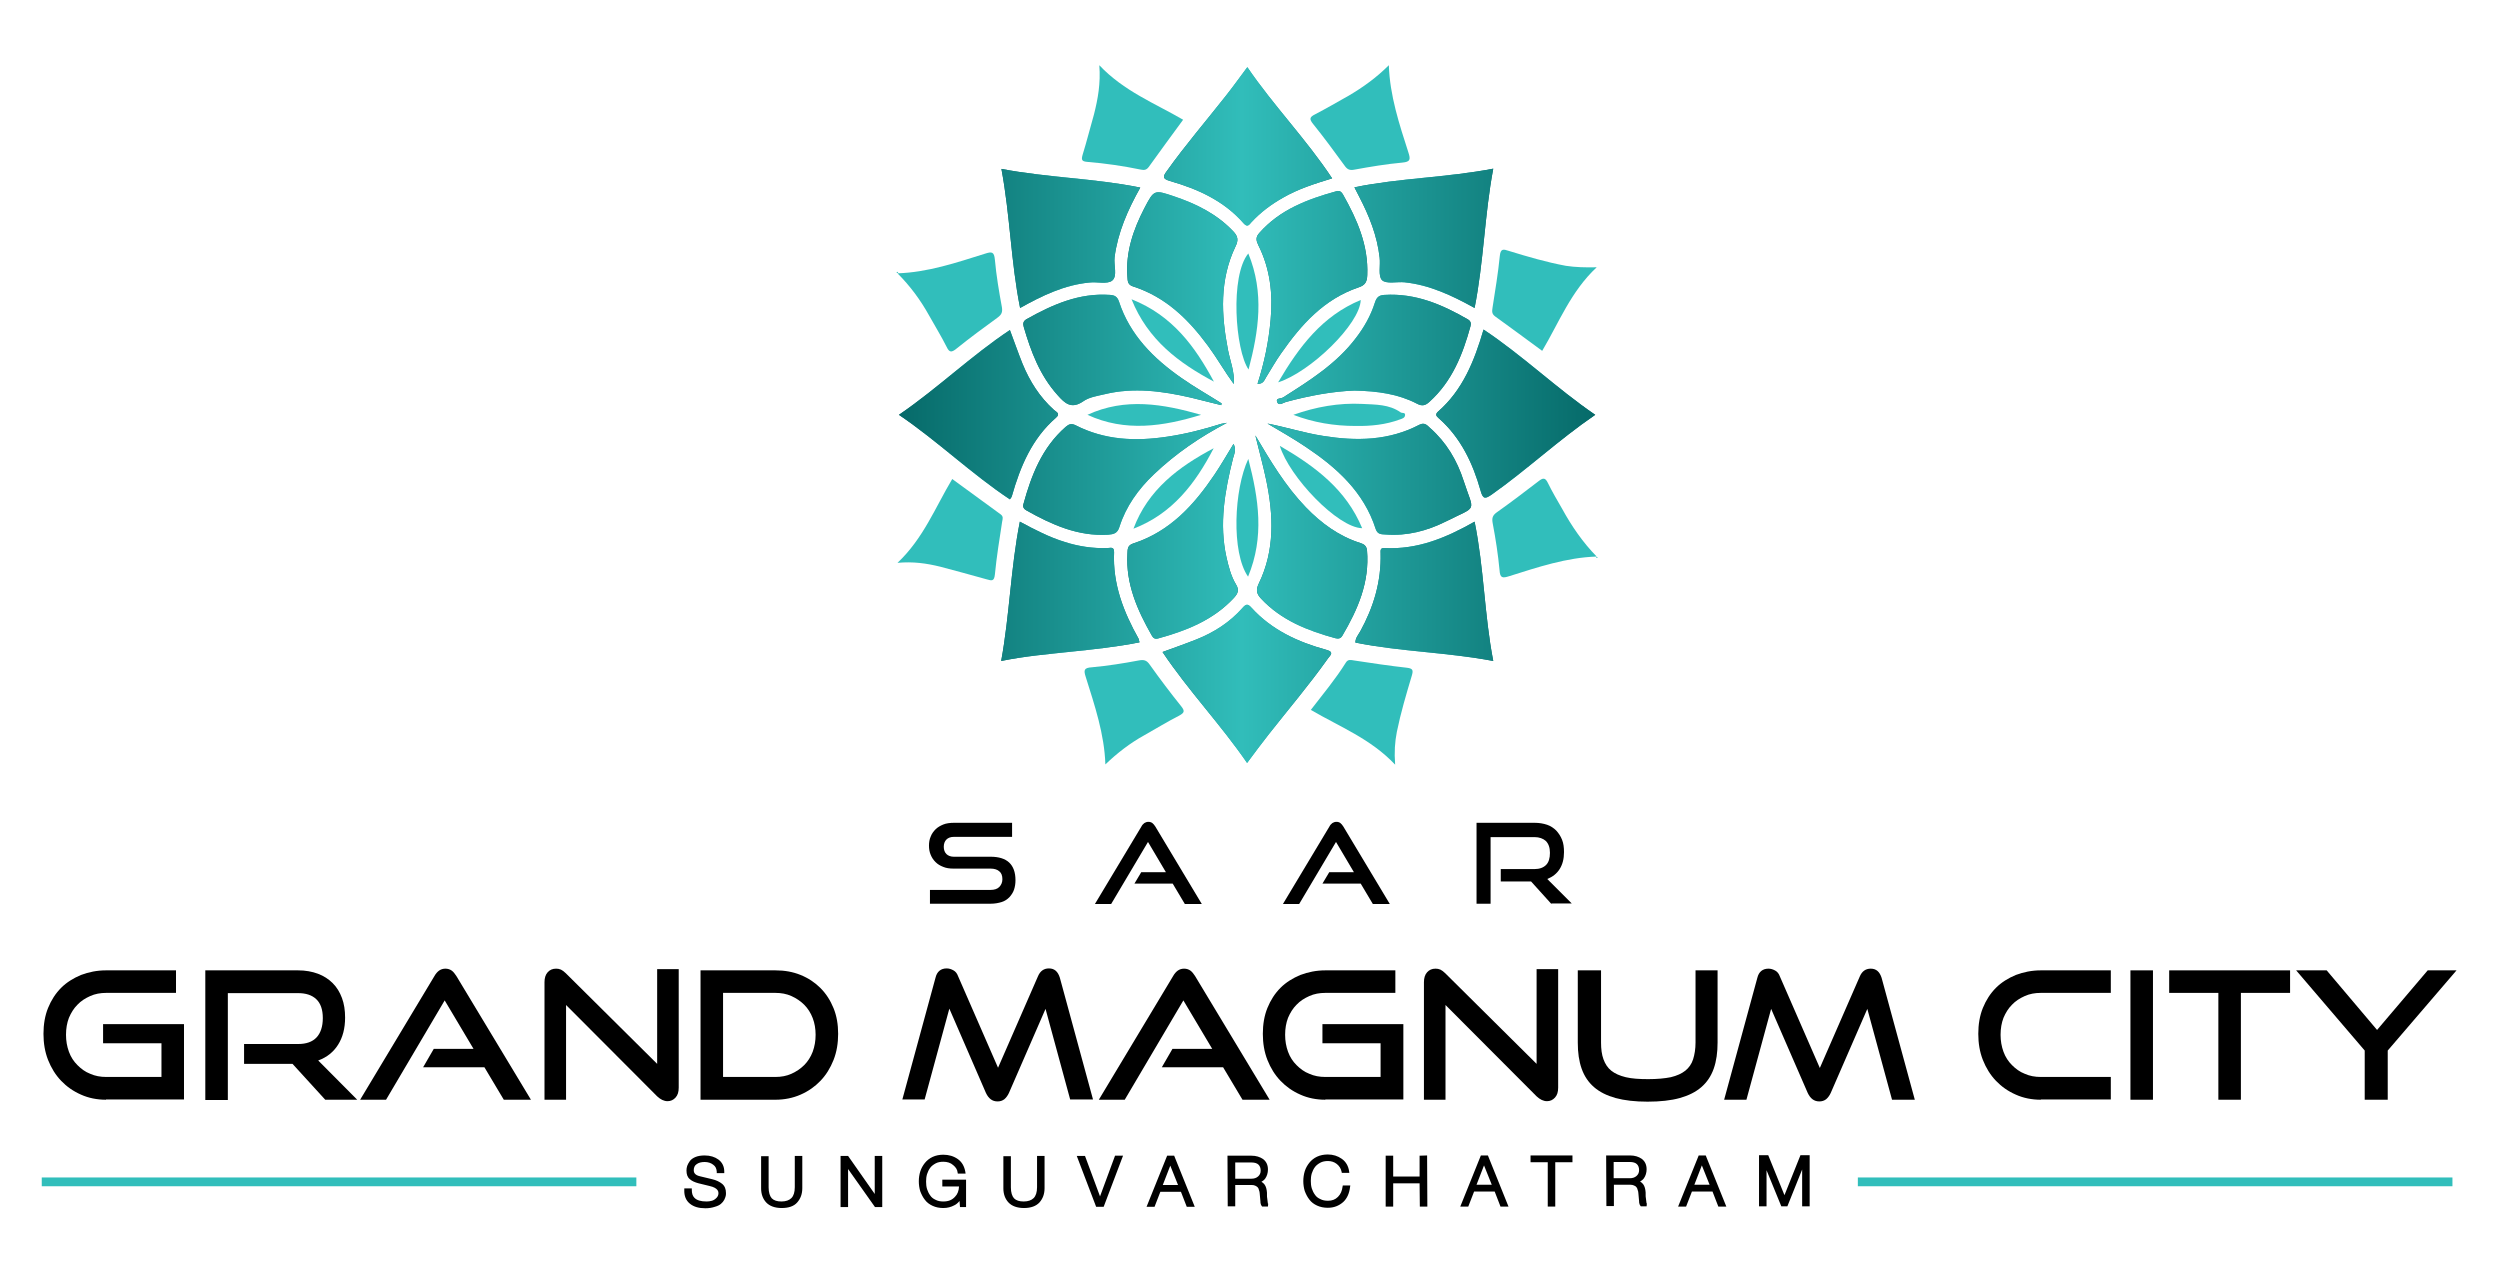 <svg width="805" height="410" viewBox="0 0 805 410" fill="none" xmlns="http://www.w3.org/2000/svg">
<path d="M299.445 291.078V286.554H318.948C320.196 286.554 321.132 286.242 321.756 285.618C322.38 284.993 322.771 284.135 322.771 283.121C322.771 281.951 322.458 281.093 321.756 280.547C321.132 280.001 320.196 279.689 318.948 279.689H307.012C305.764 279.689 304.672 279.533 303.736 279.143C302.721 278.753 301.941 278.284 301.239 277.582C300.537 276.88 300.069 276.178 299.679 275.242C299.289 274.306 299.133 273.37 299.133 272.278C299.133 271.263 299.289 270.249 299.679 269.391C299.991 268.533 300.537 267.753 301.239 267.051C301.941 266.349 302.799 265.88 303.736 265.49C304.672 265.1 305.92 264.944 307.168 264.944H325.891V269.469H307.168C306.076 269.469 305.296 269.781 304.75 270.327C304.204 270.873 303.892 271.653 303.892 272.668C303.892 273.682 304.204 274.462 304.75 275.008C305.296 275.554 306.154 275.866 307.09 275.866H318.948C321.6 275.866 323.629 276.49 324.955 277.738C326.281 278.987 326.983 280.859 326.983 283.433C326.983 284.525 326.827 285.54 326.515 286.476C326.203 287.412 325.657 288.192 325.033 288.894C324.331 289.596 323.551 290.142 322.537 290.454C321.522 290.766 320.352 291 318.948 291H299.445V291.078Z" fill="black"/>
<path d="M381.513 291.078L377.612 284.525H365.286L367.471 280.858H375.428L369.655 271.107L357.797 291.078H352.57L367.549 266.114C367.783 265.646 368.095 265.334 368.485 265.022C368.875 264.788 369.265 264.632 369.811 264.632C370.279 264.632 370.747 264.788 371.059 265.022C371.371 265.256 371.683 265.646 371.995 266.114L386.974 291.078H381.513Z" fill="black"/>
<path d="M442.052 291.078L438.151 284.525H425.825L428.01 280.858H435.967L430.194 271.107L418.336 291.078H413.109L428.088 266.114C428.322 265.646 428.634 265.334 429.024 265.022C429.414 264.788 429.804 264.632 430.35 264.632C430.896 264.632 431.286 264.788 431.598 265.022C431.91 265.256 432.222 265.646 432.534 266.114L447.513 291.078H442.052Z" fill="black"/>
<path d="M499.551 291.078L492.998 283.823H483.247V279.845H494.09C495.729 279.845 496.977 279.377 497.835 278.518C498.693 277.66 499.083 276.334 499.083 274.618C499.083 272.902 498.615 271.653 497.757 270.795C496.899 270.015 495.651 269.547 494.09 269.547H479.97V291H475.445V264.944H494.168C495.65 264.944 496.977 265.178 498.147 265.568C499.317 265.959 500.331 266.661 501.111 267.441C501.892 268.299 502.516 269.235 502.984 270.405C503.452 271.575 503.608 272.902 503.608 274.384C503.608 276.568 503.14 278.362 502.204 279.845C501.267 281.327 499.941 282.341 498.225 283.043L506.104 290.922H499.551V291.078Z" fill="black"/>
<path d="M34.127 354.113C31.241 354.113 28.51 353.567 26.092 352.474C23.596 351.382 21.489 349.9 19.695 348.028C17.901 346.155 16.496 343.893 15.482 341.319C14.468 338.744 14 335.936 14 332.893C14 329.851 14.468 327.042 15.482 324.546C16.496 322.05 17.901 319.865 19.695 318.071C21.489 316.277 23.674 314.951 26.092 313.936C28.588 313 31.241 312.454 34.127 312.454H56.673V319.709H34.205C32.333 319.709 30.617 320.021 29.056 320.723C27.496 321.425 26.092 322.284 24.922 323.532C23.752 324.702 22.893 326.106 22.191 327.744C21.567 329.383 21.255 331.177 21.255 333.205C21.255 335.156 21.567 336.95 22.191 338.666C22.815 340.382 23.752 341.787 24.922 342.957C26.092 344.127 27.418 345.141 29.056 345.765C30.617 346.467 32.333 346.78 34.205 346.78H51.992V335.936H33.191V329.773H59.247V354.035H34.127V354.113Z" fill="black"/>
<path d="M104.725 354.113L94.194 342.567H78.591V336.17H95.988C98.641 336.17 100.591 335.468 101.917 334.064C103.243 332.659 103.945 330.553 103.945 327.823C103.945 325.092 103.243 323.064 101.839 321.738C100.435 320.411 98.484 319.787 95.988 319.787H73.365V354.191H66.109V312.454H95.988C98.329 312.454 100.513 312.844 102.385 313.546C104.257 314.248 105.818 315.263 107.144 316.589C108.47 317.915 109.406 319.475 110.108 321.348C110.81 323.22 111.122 325.326 111.122 327.666C111.122 331.177 110.342 334.064 108.86 336.404C107.378 338.744 105.272 340.461 102.463 341.475L115.023 354.113H104.725Z" fill="black"/>
<path d="M162.222 354.112L155.981 343.658H136.244L139.677 337.729H152.471L143.187 322.127L124.308 354.112H115.961L139.911 314.248C140.301 313.545 140.847 312.921 141.393 312.531C141.939 312.141 142.641 311.907 143.421 311.907C144.201 311.907 144.904 312.141 145.45 312.531C145.996 312.921 146.464 313.545 146.932 314.248L170.96 354.112H162.222Z" fill="black"/>
<path d="M182.271 323.609V354.112H175.328V316.276C175.328 314.95 175.64 313.858 176.342 313.077C177.044 312.297 177.903 311.907 179.073 311.907C179.619 311.907 180.087 311.985 180.633 312.219C181.101 312.453 181.647 312.843 182.193 313.389L211.604 342.566V312.063H218.547V350.211C218.547 351.616 218.235 352.63 217.533 353.41C216.831 354.19 215.973 354.58 214.958 354.58C213.788 354.58 212.696 354.034 211.604 353.02L182.271 323.609Z" fill="black"/>
<path d="M225.57 354.113V312.454H249.676C252.641 312.454 255.293 312.922 257.789 313.936C260.286 314.951 262.392 316.355 264.186 318.149C265.981 319.943 267.385 322.128 268.399 324.624C269.413 327.12 269.881 329.851 269.881 332.893C269.881 335.936 269.413 338.744 268.399 341.319C267.385 343.893 265.981 346.155 264.186 348.028C262.392 349.9 260.286 351.382 257.789 352.474C255.293 353.567 252.563 354.113 249.676 354.113H225.57ZM249.676 346.78C251.548 346.78 253.265 346.467 254.825 345.765C256.385 345.063 257.789 344.127 258.96 342.957C260.13 341.787 261.066 340.304 261.69 338.666C262.314 336.95 262.626 335.156 262.626 333.205C262.626 331.255 262.314 329.461 261.69 327.823C261.066 326.184 260.13 324.702 258.96 323.532C257.789 322.362 256.385 321.425 254.825 320.723C253.265 320.021 251.548 319.709 249.676 319.709H232.825V346.78H249.676Z" fill="black"/>
<path d="M344.617 354.113L336.66 324.858L324.88 351.928C324.49 352.787 323.944 353.489 323.398 353.957C322.774 354.425 322.072 354.659 321.214 354.659C319.497 354.659 318.327 353.723 317.469 351.928L305.689 324.78L297.732 354.035H290.555L301.242 314.795C301.71 312.844 302.959 311.83 304.831 311.83C305.611 311.83 306.313 312.064 307.015 312.454C307.717 312.844 308.185 313.468 308.498 314.326L321.37 343.815L334.242 314.326C334.944 312.688 336.114 311.83 337.752 311.83C339.546 311.83 340.639 312.844 341.263 314.795L351.95 354.035H344.617V354.113Z" fill="black"/>
<path d="M400.082 354.112L393.841 343.658H374.104L377.536 337.729H390.33L381.047 322.127L362.168 354.112H353.82L377.77 314.248C378.16 313.545 378.706 312.921 379.252 312.531C379.798 312.141 380.501 311.907 381.281 311.907C382.061 311.907 382.763 312.141 383.309 312.531C383.855 312.921 384.323 313.545 384.791 314.248L408.819 354.112H400.082Z" fill="black"/>
<path d="M426.76 354.113C423.874 354.113 421.143 353.567 418.725 352.474C416.228 351.382 414.122 349.9 412.328 348.028C410.533 346.155 409.129 343.893 408.115 341.319C407.101 338.744 406.633 335.936 406.633 332.893C406.633 329.851 407.101 327.042 408.115 324.546C409.129 322.05 410.533 319.865 412.328 318.071C414.122 316.277 416.306 314.951 418.725 313.936C421.221 313 423.874 312.454 426.76 312.454H449.305V319.709H426.76C424.888 319.709 423.171 320.021 421.611 320.723C420.051 321.425 418.647 322.284 417.476 323.532C416.306 324.702 415.448 326.106 414.746 327.744C414.122 329.383 413.81 331.177 413.81 333.205C413.81 335.156 414.122 336.95 414.746 338.666C415.37 340.382 416.306 341.787 417.476 342.957C418.647 344.127 419.973 345.141 421.611 345.765C423.171 346.467 424.888 346.78 426.76 346.78H444.547V335.936H425.824V329.773H451.88V354.035H426.76V354.113Z" fill="black"/>
<path d="M465.451 323.609V354.112H458.508V316.276C458.508 314.95 458.82 313.858 459.522 313.077C460.224 312.297 461.082 311.907 462.252 311.907C462.798 311.907 463.267 311.985 463.813 312.219C464.281 312.453 464.827 312.843 465.373 313.389L494.784 342.566V312.063H501.727V350.211C501.727 351.616 501.415 352.63 500.712 353.41C500.01 354.19 499.152 354.58 498.138 354.58C496.968 354.58 495.876 354.034 494.784 353.02L465.451 323.609Z" fill="black"/>
<path d="M545.961 312.454H553.06V335.702C553.06 338.9 552.67 341.709 551.812 344.127C550.954 346.545 549.627 348.496 547.833 350.056C546.039 351.616 543.698 352.786 540.89 353.567C538.082 354.347 534.571 354.737 530.514 354.737C526.536 354.737 523.103 354.347 520.217 353.567C517.408 352.786 515.068 351.616 513.274 350.056C511.479 348.496 510.153 346.545 509.295 344.127C508.437 341.709 508.047 338.978 508.047 335.702V312.454H515.536V335.702C515.536 337.808 515.77 339.602 516.316 341.085C516.862 342.567 517.642 343.815 518.813 344.751C519.983 345.687 521.543 346.389 523.493 346.858C525.444 347.326 527.862 347.482 530.748 347.482C533.635 347.482 536.053 347.248 538.004 346.858C539.954 346.389 541.514 345.687 542.684 344.751C543.854 343.815 544.713 342.567 545.181 341.085C545.649 339.602 545.961 337.808 545.961 335.702V312.454Z" fill="black"/>
<path d="M609.234 354.112L601.277 324.857L589.497 351.928C589.107 352.786 588.561 353.488 588.015 353.956C587.391 354.424 586.689 354.658 585.831 354.658C584.114 354.658 582.944 353.722 582.086 351.928L570.306 324.857L562.349 354.112H555.172L565.86 314.872C566.328 312.921 567.576 311.907 569.448 311.907C570.228 311.907 570.93 312.141 571.632 312.531C572.335 312.921 572.803 313.545 573.115 314.404L585.987 343.892L598.859 314.404C599.561 312.765 600.731 311.907 602.369 311.907C604.164 311.907 605.256 312.921 605.88 314.872L616.568 354.112H609.234Z" fill="black"/>
<path d="M657.135 354.113C654.249 354.113 651.518 353.567 649.1 352.474C646.603 351.382 644.497 349.9 642.703 348.028C640.908 346.155 639.504 343.893 638.49 341.319C637.476 338.744 637.008 335.936 637.008 332.893C637.008 329.851 637.476 327.042 638.49 324.546C639.504 322.05 640.908 319.865 642.703 318.071C644.497 316.277 646.681 314.951 649.1 313.936C651.596 313 654.249 312.454 657.135 312.454H679.681V319.709H657.135C655.263 319.709 653.546 320.021 651.986 320.723C650.426 321.425 649.022 322.284 647.851 323.532C646.681 324.702 645.823 326.106 645.121 327.744C644.497 329.383 644.185 331.177 644.185 333.205C644.185 335.156 644.497 336.95 645.121 338.666C645.745 340.382 646.681 341.787 647.851 342.957C649.022 344.127 650.348 345.141 651.986 345.765C653.546 346.467 655.263 346.78 657.135 346.78H679.681V354.035H657.135V354.113Z" fill="black"/>
<path d="M686 354.113V312.454H693.255V354.113H686Z" fill="black"/>
<path d="M714.313 354.113V319.709H698.477V312.454H737.405V319.709H721.568V354.113H714.313Z" fill="black"/>
<path d="M761.437 354.113V338.276L739.359 312.454H749.189L765.415 331.645L781.72 312.454H791.003L768.848 338.276V354.113H761.437Z" fill="black"/>
<path d="M227.13 389.062C225.023 389.062 223.385 388.594 222.137 387.58C220.889 386.566 220.264 385.084 220.342 383.133V382.665H222.761V383.133C222.761 384.226 222.995 385.084 223.619 385.708C224.399 386.488 225.647 386.878 227.52 386.878C228.066 386.878 228.69 386.8 229.236 386.644C229.782 386.488 230.25 386.176 230.718 385.708C231.108 385.318 231.342 384.772 231.342 384.226C231.342 383.836 231.342 382.509 228.456 381.885L224.945 381.027C223.775 380.715 222.839 380.325 222.137 379.701C221.357 379.077 221.045 378.141 221.045 376.892C221.045 376.424 221.123 375.878 221.279 375.41C221.435 374.942 221.747 374.396 222.137 373.85C222.527 373.304 223.229 372.836 224.009 372.524C224.789 372.212 225.803 372.056 226.895 372.056C228.69 372.056 230.172 372.524 231.342 373.382C232.59 374.318 233.214 375.644 233.214 377.282V377.751H230.796V377.282C230.718 376.268 230.406 375.566 229.626 375.02C228.924 374.474 227.988 374.162 226.895 374.162C225.803 374.162 224.945 374.396 224.321 374.864C223.697 375.254 223.385 375.956 223.385 376.814C223.385 377.438 223.619 378.375 225.413 378.765L229.314 379.701C230.64 380.013 231.732 380.559 232.512 381.183C233.371 381.885 233.761 382.899 233.761 384.148C233.761 384.46 233.761 384.772 233.683 385.084C233.605 385.396 233.449 385.864 233.214 386.332C232.98 386.8 232.59 387.268 232.122 387.658C231.654 388.048 231.03 388.36 230.172 388.594C229.236 388.906 228.222 389.062 227.13 389.062Z" fill="black"/>
<path d="M251.709 388.984C249.525 388.984 247.809 388.359 246.716 387.189C245.624 386.019 245.078 384.459 245.078 382.665V372.289H247.497V382.353C247.497 383.991 247.887 385.161 248.511 385.863C249.213 386.565 250.227 386.877 251.631 386.877C253.035 386.877 254.128 386.487 254.83 385.785C255.532 385.083 255.922 383.913 255.922 382.275V372.211H258.34V382.587C258.34 384.459 257.794 385.941 256.702 387.189C255.61 388.438 253.894 388.984 251.709 388.984Z" fill="black"/>
<path d="M270.664 372.211H273.082L281.664 384.459V372.211H284.082V388.672H281.742L273.082 376.424V388.672H270.664V372.211Z" fill="black"/>
<path d="M303.739 388.983C302.49 388.983 301.32 388.749 300.306 388.281C299.292 387.813 298.434 387.189 297.81 386.331C297.186 385.551 296.718 384.614 296.327 383.6C296.015 382.586 295.859 381.494 295.859 380.402C295.859 379.231 296.015 378.217 296.327 377.203C296.64 376.189 297.186 375.253 297.81 374.473C298.434 373.693 299.292 372.991 300.306 372.522C301.32 372.054 302.49 371.82 303.739 371.82C305.533 371.82 307.093 372.288 308.419 373.225C309.746 374.161 310.526 375.565 310.838 377.359L310.916 377.905H308.419L308.341 377.515C308.263 376.657 307.795 375.877 306.937 375.175C306.079 374.395 304.987 374.083 303.739 374.083C302.802 374.083 301.944 374.239 301.242 374.629C300.54 375.019 299.916 375.487 299.526 376.033C299.058 376.657 298.746 377.359 298.512 378.061C298.278 378.841 298.2 379.622 298.2 380.48C298.2 381.338 298.278 382.118 298.512 382.898C298.746 383.6 299.058 384.302 299.526 384.926C299.916 385.551 300.54 386.019 301.242 386.331C301.944 386.721 302.802 386.877 303.739 386.877C305.377 386.877 306.547 386.409 307.483 385.394C308.341 384.536 308.731 383.444 308.809 382.04H303.427V379.856H311.072V388.671H309.121L308.965 386.721C308.497 387.267 307.951 387.813 307.249 388.125C306.235 388.671 305.065 388.983 303.739 388.983Z" fill="black"/>
<path d="M329.717 388.984C327.533 388.984 325.816 388.359 324.724 387.189C323.632 386.019 323.086 384.459 323.086 382.665V372.289H325.504V382.353C325.504 383.991 325.894 385.161 326.518 385.863C327.221 386.565 328.235 386.877 329.639 386.877C331.043 386.877 332.135 386.487 332.837 385.785C333.54 385.083 333.93 383.913 333.93 382.275V372.211H336.348V382.587C336.348 384.459 335.802 385.941 334.71 387.189C333.618 388.359 331.979 388.984 329.717 388.984Z" fill="black"/>
<path d="M346.719 372.211H349.371L354.208 385.239L359.045 372.133H361.619L355.378 388.593H352.96L346.719 372.211Z" fill="black"/>
<path d="M375.819 372.133H378.081L384.712 388.593H382.138L380.265 383.757H373.634L371.762 388.593H369.188L375.819 372.133ZM374.414 381.572H379.329L376.833 375.331L374.414 381.572Z" fill="black"/>
<path d="M395.25 372.133H402.973C404.455 372.133 405.704 372.523 406.718 373.225C407.732 374.005 408.278 375.097 408.278 376.58C408.278 377.672 407.966 378.686 407.42 379.466C407.108 379.934 406.64 380.246 406.172 380.558C406.64 380.792 406.952 381.104 407.186 381.416C407.654 382.04 407.888 382.977 407.966 384.069C407.966 384.147 407.966 384.381 407.966 384.771C407.966 385.161 407.966 385.551 408.044 385.863L408.2 387.111C408.2 387.345 408.278 387.501 408.278 387.579H408.356L408.278 388.515H406.406L406.25 388.281C406.094 388.125 406.016 387.891 405.938 387.579C405.86 387.345 405.86 387.111 405.86 386.877L405.626 384.303C405.626 383.991 405.548 383.601 405.392 383.211C405.314 382.821 405.158 382.508 405.002 382.352C404.846 382.196 404.611 381.962 404.221 381.806C403.909 381.65 403.519 381.572 403.129 381.572H397.746V388.437H395.328L395.25 372.133ZM397.746 379.544H402.973C403.831 379.544 404.533 379.31 405.08 378.842C405.626 378.374 405.938 377.75 405.938 376.97C405.938 376.111 405.704 375.487 405.236 375.019C404.767 374.551 403.987 374.317 402.973 374.317H397.746V379.544Z" fill="black"/>
<path d="M427.543 388.906C426.295 388.906 425.125 388.672 424.111 388.204C423.097 387.736 422.238 387.112 421.614 386.253C420.99 385.473 420.522 384.537 420.132 383.523C419.82 382.509 419.664 381.417 419.664 380.325C419.664 379.232 419.82 378.14 420.132 377.126C420.444 376.112 420.99 375.176 421.614 374.396C422.238 373.615 423.097 372.913 424.111 372.445C425.125 371.977 426.295 371.743 427.543 371.743C429.26 371.743 430.742 372.211 432.068 373.147C433.394 374.084 434.174 375.488 434.408 377.126L434.486 377.672H432.068L431.99 377.282C431.756 376.19 431.21 375.41 430.43 374.786C429.65 374.162 428.635 373.85 427.621 373.85C426.685 373.85 425.827 374.006 425.125 374.396C424.423 374.786 423.799 375.254 423.409 375.8C422.941 376.424 422.629 377.126 422.394 377.828C422.16 378.608 422.082 379.388 422.082 380.247C422.082 381.105 422.16 381.885 422.394 382.665C422.629 383.367 422.941 384.069 423.409 384.693C423.799 385.317 424.423 385.785 425.125 386.097C425.827 386.488 426.685 386.643 427.621 386.643C428.948 386.643 429.962 386.253 430.82 385.395C431.678 384.537 432.146 383.445 432.302 382.119L432.38 381.729H434.798L434.72 382.197C434.486 384.225 433.784 385.863 432.536 387.034C431.132 388.282 429.494 388.906 427.543 388.906Z" fill="black"/>
<path d="M446.188 372.134H448.606V378.843H457.109V372.134L459.528 372.056L459.606 388.516H457.187L457.109 381.027H448.606V388.516H446.188V372.134Z" fill="black"/>
<path d="M476.842 372.056H479.104L485.735 388.516H483.161L481.289 383.679H474.658L472.785 388.516H470.211L476.842 372.056ZM475.438 381.495H480.353L477.856 375.254L475.438 381.495Z" fill="black"/>
<path d="M498.375 374.24H492.836V372.056H506.332V374.24H500.793V388.516H498.375V374.24Z" fill="black"/>
<path d="M517.18 372.056H524.903C526.385 372.056 527.633 372.446 528.648 373.148C529.662 373.928 530.208 375.02 530.208 376.502C530.208 377.594 529.896 378.609 529.35 379.389C529.038 379.857 528.569 380.169 528.101 380.481C528.569 380.715 528.882 381.027 529.116 381.339C529.584 381.963 529.818 382.899 529.896 383.992C529.896 384.07 529.896 384.304 529.896 384.694C529.896 385.084 529.896 385.474 529.974 385.786L530.13 387.034C530.13 387.268 530.208 387.424 530.208 387.502H530.286L530.208 388.438H528.335L528.179 388.204C528.023 388.048 527.945 387.814 527.867 387.502C527.789 387.268 527.789 387.034 527.789 386.8L527.555 384.226C527.555 383.914 527.477 383.523 527.321 383.133C527.243 382.743 527.087 382.431 526.931 382.275C526.775 382.041 526.541 381.885 526.151 381.729C525.839 381.573 525.449 381.495 525.059 381.495H519.676V388.36H517.258L517.18 372.056ZM519.598 379.389H524.825C525.683 379.389 526.385 379.155 526.931 378.687C527.477 378.219 527.789 377.595 527.789 376.814C527.789 375.956 527.555 375.332 527.087 374.864C526.619 374.396 525.839 374.162 524.825 374.162H519.598V379.389Z" fill="black"/>
<path d="M546.983 372.056H549.245L555.876 388.516H553.302L551.429 383.679H544.798L542.926 388.516H540.352L546.983 372.056ZM545.578 381.495H550.493L547.997 375.254L545.578 381.495Z" fill="black"/>
<path d="M566.406 371.977H569.371L574.598 384.849L579.746 371.977H582.711V388.437H580.292V376.579L575.534 388.437H573.583L568.825 376.813V388.437H566.406V371.977Z" fill="black"/>
<path d="M203.883 380.169H14.469V380.949H203.883V380.169Z" fill="#31BEBB" stroke="#31BEBB" stroke-width="2.047" stroke-miterlimit="10"/>
<path d="M788.664 380.169H599.25V380.949H788.664V380.169Z" fill="#31BEBB" stroke="#31BEBB" stroke-width="2.047" stroke-miterlimit="10"/>
<path d="M289.461 133.572C302.099 124.913 312.709 114.537 325.191 106.268C326.595 110.012 327.843 113.601 329.247 117.111C331.588 122.806 334.786 127.877 339.389 132.012C340.091 132.636 341.573 133.182 340.013 134.508C332.29 141.217 328.545 150.188 325.815 159.784C325.737 160.096 325.503 160.33 325.191 160.798C312.787 152.607 302.099 142.153 289.461 133.572Z" fill="url(#paint0_linear_1078_730)"/>
<path d="M401.639 21.624C410.143 34.106 420.596 44.794 428.944 57.432C423.327 59.148 417.944 60.864 413.107 63.673C409.363 65.779 405.93 68.353 402.966 71.552C402.263 72.332 401.717 73.346 400.469 71.942C394.15 64.687 385.725 60.864 376.753 58.29C374.413 57.588 374.335 56.964 375.661 55.169C381.59 46.822 388.299 39.021 394.618 30.985C396.959 28.021 399.143 24.979 401.639 21.624Z" fill="url(#paint1_linear_1078_730)"/>
<path d="M513.665 133.572C501.807 141.685 491.665 151.28 480.353 159.238C478.403 160.564 477.545 160.954 476.765 158.068C474.268 149.174 470.368 140.905 463.269 134.664C462.566 134.04 462.02 133.494 463.035 132.557C470.992 125.614 474.736 116.253 477.701 106.111C490.417 114.537 501.105 124.99 513.665 133.572Z" fill="url(#paint2_linear_1078_730)"/>
<path d="M374.336 209.946C378.159 208.542 381.747 207.294 385.258 205.889C390.953 203.627 396.023 200.35 400.08 195.748C401.25 194.422 401.796 194.344 403.044 195.748C409.519 202.847 417.945 206.747 427.072 209.244C429.959 210.024 428.086 211.194 427.462 212.208C421.533 220.556 414.902 228.357 408.583 236.392C406.243 239.357 404.059 242.321 401.562 245.676C393.059 233.272 382.683 222.428 374.336 209.946Z" fill="url(#paint3_linear_1078_730)"/>
<path d="M367.162 60.396C363.105 67.651 359.907 74.906 358.893 82.863C358.581 85.438 359.907 88.87 358.113 90.352C356.552 91.6 353.276 90.664 350.779 90.976C342.744 91.757 335.567 95.189 328.468 99.168C325.503 84.345 325.269 69.445 322.461 54.389C337.127 57.197 352.106 57.353 367.162 60.396Z" fill="url(#paint4_linear_1078_730)"/>
<path d="M366.928 206.825C359.517 208.307 352.106 209.087 344.694 209.867C337.361 210.647 330.028 211.271 322.383 212.832C325.113 197.931 325.425 182.953 328.39 167.975C333.149 170.549 337.829 172.967 342.9 174.528C347.347 175.932 351.871 176.634 356.552 176.478C357.488 176.478 358.815 175.854 358.737 177.882C358.268 188.024 361.779 197.073 366.694 205.811C366.772 206.123 366.772 206.435 366.928 206.825Z" fill="url(#paint5_linear_1078_730)"/>
<path d="M474.819 99.169C467.486 95.112 460.309 91.757 452.274 90.899C449.777 90.665 446.345 91.523 445.018 90.197C443.692 88.871 444.55 85.438 444.238 82.942C443.458 75.921 440.884 69.524 437.685 63.361C437.217 62.425 436.671 61.411 436.125 60.319C450.869 57.276 465.848 57.198 480.826 54.312C478.018 69.212 477.784 84.19 474.819 99.169Z" fill="url(#paint6_linear_1078_730)"/>
<path d="M480.827 212.832C466.004 210.023 451.026 209.867 436.438 206.903C436.438 205.421 437.374 204.406 437.998 203.314C442.288 195.513 444.785 187.244 444.551 178.194C444.551 177.336 444.317 176.4 445.799 176.478C456.331 177.024 465.614 173.201 474.82 167.975C477.862 182.875 477.94 197.931 480.827 212.832Z" fill="url(#paint7_linear_1078_730)"/>
<path d="M404.219 140.203C409.056 148.394 413.892 156.508 420.523 163.373C425.516 168.522 431.133 172.656 437.998 174.841C439.246 175.231 440.026 175.777 440.182 177.259C441.041 187.479 437.218 196.216 432.225 204.719C431.679 205.655 430.899 205.733 429.963 205.499C421.069 203.081 412.566 199.726 406.091 192.783C404.687 191.301 404.297 190.053 405.311 187.947C410.538 177.181 410.07 165.947 407.729 154.635C406.715 149.799 405.389 145.04 404.219 140.203Z" fill="url(#paint8_linear_1078_730)"/>
<path d="M436.128 125.771C429.107 126.005 421.54 127.409 414.051 129.437C413.193 129.671 411.789 130.841 411.242 129.437C410.696 128.111 412.491 128.423 413.193 127.955C421.774 122.494 430.356 117.111 436.596 108.842C439.249 105.409 441.355 101.665 442.681 97.53C443.228 95.814 443.93 95.034 445.802 94.956C455.788 94.332 464.369 98.076 472.638 102.835C473.574 103.381 473.73 104.083 473.496 105.019C471 114.147 467.567 122.806 460.312 129.359C459.064 130.529 457.972 130.92 456.256 129.983C450.249 126.863 443.618 125.927 436.128 125.771Z" fill="url(#paint9_linear_1078_730)"/>
<path d="M393.222 130.451C389.945 129.671 386.747 128.813 383.47 128.033C374.265 125.926 365.06 124.678 355.698 126.941C353.358 127.487 350.705 127.877 348.833 129.203C345.01 131.855 342.904 129.905 340.564 127.253C334.869 120.934 331.982 113.288 329.642 105.253C329.33 104.161 329.486 103.381 330.578 102.757C338.925 98.076 347.507 94.254 357.414 94.956C358.897 95.034 359.755 95.502 360.301 97.062C363.811 107.828 371.379 115.395 380.428 121.714C384.641 124.678 389.087 127.175 393.378 129.905C393.3 130.139 393.3 130.295 393.222 130.451Z" fill="url(#paint10_linear_1078_730)"/>
<path d="M397.199 142.933C398.135 144.727 397.433 146.131 397.043 147.535C394.391 158.067 392.518 168.677 394.937 179.52C395.639 182.563 396.419 185.605 397.979 188.18C399.149 190.052 398.525 191.144 397.355 192.47C390.724 199.648 382.065 203.08 372.937 205.576C371.845 205.889 371.299 205.42 370.831 204.562C366.228 196.449 362.484 188.024 363.03 178.35C363.108 176.946 362.952 175.62 364.902 174.996C376.682 171.173 384.483 162.592 391.114 152.762C393.22 149.642 395.093 146.365 397.199 142.933Z" fill="url(#paint11_linear_1078_730)"/>
<path d="M408.117 136.38C414.124 137.55 419.975 139.422 426.06 140.359C436.748 142.075 447.201 141.919 457.031 136.77C458.747 135.912 459.527 136.926 460.463 137.784C465.768 142.465 469.201 148.316 471.307 154.869C474.662 165.244 475.988 162.67 465.612 167.897C459.527 170.939 453.052 172.656 446.109 172.11C444.783 172.032 443.613 172.11 442.989 170.393C439.166 158.379 430.351 150.5 420.287 143.791C416.309 141.139 412.252 138.798 408.117 136.38Z" fill="url(#paint12_linear_1078_730)"/>
<path d="M395.088 136.146C386.429 140.67 378.55 146.053 371.529 152.762C366.536 157.521 362.557 163.06 360.451 169.691C359.827 171.719 358.657 172.031 356.784 172.187C347.111 172.733 338.763 168.989 330.572 164.386C329.714 163.918 329.246 163.294 329.558 162.28C332.132 152.918 335.565 144.103 343.132 137.472C344.146 136.614 344.926 136.224 346.331 136.926C355.77 141.762 365.756 142.152 375.975 140.592C381.826 139.734 387.599 138.252 393.294 136.458C393.84 136.302 394.542 136.302 395.088 136.146Z" fill="url(#paint13_linear_1078_730)"/>
<path d="M404.923 123.586C407.107 116.799 408.511 110.012 409.135 102.991C409.915 94.644 408.979 86.452 405.157 78.885C404.455 77.403 404.299 76.389 405.469 75.063C412.1 67.495 420.993 64.141 430.355 61.566C431.447 61.254 431.993 61.879 432.461 62.659C436.986 70.694 440.652 78.963 440.262 88.559C440.184 90.665 439.638 91.835 437.454 92.537C426.376 96.282 418.965 104.551 412.49 113.835C410.774 116.253 409.291 118.905 407.731 121.402C407.107 122.416 406.795 123.664 404.923 123.586Z" fill="url(#paint14_linear_1078_730)"/>
<path d="M397.281 123.664C394.316 119.607 391.898 115.317 389.011 111.416C382.692 102.835 375.281 95.579 364.828 92.225C363.111 91.679 363.111 90.509 363.033 89.182C362.409 81.225 364.906 73.97 368.494 67.027C371.615 61.02 371.693 61.098 378.012 63.204C385.189 65.623 391.82 68.899 397.125 74.516C398.607 76.076 398.841 77.325 397.827 79.353C392.678 90.119 393.224 101.352 395.408 112.664C396.11 116.253 397.593 119.763 397.281 123.664Z" fill="url(#paint15_linear_1078_730)"/>
<path d="M289.461 133.572C302.099 124.913 312.709 114.537 325.191 106.268C326.595 110.012 327.843 113.601 329.247 117.111C331.588 122.806 334.786 127.877 339.389 132.012C340.091 132.636 341.573 133.182 340.013 134.508C332.29 141.217 328.545 150.188 325.815 159.784C325.737 160.096 325.503 160.33 325.191 160.798C312.787 152.607 302.099 142.153 289.461 133.572Z" fill="url(#paint16_linear_1078_730)"/>
<path d="M401.639 21.624C410.143 34.106 420.596 44.794 428.944 57.432C423.327 59.148 417.944 60.864 413.107 63.673C409.363 65.779 405.93 68.353 402.966 71.552C402.263 72.332 401.717 73.346 400.469 71.942C394.15 64.687 385.725 60.864 376.753 58.29C374.413 57.588 374.335 56.964 375.661 55.169C381.59 46.822 388.299 39.021 394.618 30.985C396.959 28.021 399.143 24.979 401.639 21.624Z" fill="url(#paint17_linear_1078_730)"/>
<path d="M513.665 133.572C501.807 141.685 491.665 151.28 480.353 159.238C478.403 160.564 477.545 160.954 476.765 158.068C474.268 149.174 470.368 140.905 463.269 134.664C462.566 134.04 462.02 133.494 463.035 132.557C470.992 125.614 474.736 116.253 477.701 106.111C490.417 114.537 501.105 124.99 513.665 133.572Z" fill="url(#paint18_linear_1078_730)"/>
<path d="M374.336 209.946C378.159 208.542 381.747 207.294 385.258 205.889C390.953 203.627 396.023 200.35 400.08 195.748C401.25 194.422 401.796 194.344 403.044 195.748C409.519 202.847 417.945 206.747 427.072 209.244C429.959 210.024 428.086 211.194 427.462 212.208C421.533 220.556 414.902 228.357 408.583 236.392C406.243 239.357 404.059 242.321 401.562 245.676C393.059 233.272 382.683 222.428 374.336 209.946Z" fill="url(#paint19_linear_1078_730)"/>
<path d="M367.162 60.396C363.105 67.651 359.907 74.906 358.893 82.863C358.581 85.438 359.907 88.87 358.113 90.352C356.552 91.6 353.276 90.664 350.779 90.976C342.744 91.757 335.567 95.189 328.468 99.168C325.503 84.345 325.269 69.445 322.461 54.389C337.127 57.197 352.106 57.353 367.162 60.396Z" fill="url(#paint20_linear_1078_730)"/>
<path d="M366.928 206.825C359.517 208.307 352.106 209.087 344.694 209.867C337.361 210.647 330.028 211.271 322.383 212.832C325.113 197.931 325.425 182.953 328.39 167.975C333.149 170.549 337.829 172.967 342.9 174.528C347.347 175.932 351.871 176.634 356.552 176.478C357.488 176.478 358.815 175.854 358.737 177.882C358.268 188.024 361.779 197.073 366.694 205.811C366.772 206.123 366.772 206.435 366.928 206.825Z" fill="url(#paint21_linear_1078_730)"/>
<path d="M474.819 99.169C467.486 95.112 460.309 91.757 452.274 90.899C449.777 90.665 446.345 91.523 445.018 90.197C443.692 88.871 444.55 85.438 444.238 82.942C443.458 75.921 440.884 69.524 437.685 63.361C437.217 62.425 436.671 61.411 436.125 60.319C450.869 57.276 465.848 57.198 480.826 54.312C478.018 69.212 477.784 84.19 474.819 99.169Z" fill="url(#paint22_linear_1078_730)"/>
<path d="M480.827 212.832C466.004 210.023 451.026 209.867 436.438 206.903C436.438 205.421 437.374 204.406 437.998 203.314C442.288 195.513 444.785 187.244 444.551 178.194C444.551 177.336 444.317 176.4 445.799 176.478C456.331 177.024 465.614 173.201 474.82 167.975C477.862 182.875 477.94 197.931 480.827 212.832Z" fill="url(#paint23_linear_1078_730)"/>
<path d="M404.219 140.203C409.056 148.394 413.892 156.508 420.523 163.373C425.516 168.522 431.133 172.656 437.998 174.841C439.246 175.231 440.026 175.777 440.182 177.259C441.041 187.479 437.218 196.216 432.225 204.719C431.679 205.655 430.899 205.733 429.963 205.499C421.069 203.081 412.566 199.726 406.091 192.783C404.687 191.301 404.297 190.053 405.311 187.947C410.538 177.181 410.07 165.947 407.729 154.635C406.715 149.799 405.389 145.04 404.219 140.203Z" fill="url(#paint24_linear_1078_730)"/>
<path d="M436.128 125.771C429.107 126.005 421.54 127.409 414.051 129.437C413.193 129.671 411.789 130.841 411.242 129.437C410.696 128.111 412.491 128.423 413.193 127.955C421.774 122.494 430.356 117.111 436.596 108.842C439.249 105.409 441.355 101.665 442.681 97.53C443.228 95.814 443.93 95.034 445.802 94.956C455.788 94.332 464.369 98.076 472.638 102.835C473.574 103.381 473.73 104.083 473.496 105.019C471 114.147 467.567 122.806 460.312 129.359C459.064 130.529 457.972 130.92 456.256 129.983C450.249 126.863 443.618 125.927 436.128 125.771Z" fill="url(#paint25_linear_1078_730)"/>
<path d="M393.222 130.451C389.945 129.671 386.747 128.813 383.47 128.033C374.265 125.926 365.06 124.678 355.698 126.941C353.358 127.487 350.705 127.877 348.833 129.203C345.01 131.855 342.904 129.905 340.564 127.253C334.869 120.934 331.982 113.288 329.642 105.253C329.33 104.161 329.486 103.381 330.578 102.757C338.925 98.076 347.507 94.254 357.414 94.956C358.897 95.034 359.755 95.502 360.301 97.062C363.811 107.828 371.379 115.395 380.428 121.714C384.641 124.678 389.087 127.175 393.378 129.905C393.3 130.139 393.3 130.295 393.222 130.451Z" fill="url(#paint26_linear_1078_730)"/>
<path d="M397.199 142.933C398.135 144.727 397.433 146.131 397.043 147.535C394.391 158.067 392.518 168.677 394.937 179.52C395.639 182.563 396.419 185.605 397.979 188.18C399.149 190.052 398.525 191.144 397.355 192.47C390.724 199.648 382.065 203.08 372.937 205.576C371.845 205.889 371.299 205.42 370.831 204.562C366.228 196.449 362.484 188.024 363.03 178.35C363.108 176.946 362.952 175.62 364.902 174.996C376.682 171.173 384.483 162.592 391.114 152.762C393.22 149.642 395.093 146.365 397.199 142.933Z" fill="url(#paint27_linear_1078_730)"/>
<path d="M408.117 136.38C414.124 137.55 419.975 139.422 426.06 140.359C436.748 142.075 447.201 141.919 457.031 136.77C458.747 135.912 459.527 136.926 460.463 137.784C465.768 142.465 469.201 148.316 471.307 154.869C474.662 165.244 475.988 162.67 465.612 167.897C459.527 170.939 453.052 172.656 446.109 172.11C444.783 172.032 443.613 172.11 442.989 170.393C439.166 158.379 430.351 150.5 420.287 143.791C416.309 141.139 412.252 138.798 408.117 136.38Z" fill="url(#paint28_linear_1078_730)"/>
<path d="M395.088 136.146C386.429 140.67 378.55 146.053 371.529 152.762C366.536 157.521 362.557 163.06 360.451 169.691C359.827 171.719 358.657 172.031 356.784 172.187C347.111 172.733 338.763 168.989 330.572 164.386C329.714 163.918 329.246 163.294 329.558 162.28C332.132 152.918 335.565 144.103 343.132 137.472C344.146 136.614 344.926 136.224 346.331 136.926C355.77 141.762 365.756 142.152 375.975 140.592C381.826 139.734 387.599 138.252 393.294 136.458C393.84 136.302 394.542 136.302 395.088 136.146Z" fill="url(#paint29_linear_1078_730)"/>
<path d="M404.923 123.586C407.107 116.799 408.511 110.012 409.135 102.991C409.915 94.644 408.979 86.452 405.157 78.885C404.455 77.403 404.299 76.389 405.469 75.063C412.1 67.495 420.993 64.141 430.355 61.566C431.447 61.254 431.993 61.879 432.461 62.659C436.986 70.694 440.652 78.963 440.262 88.559C440.184 90.665 439.638 91.835 437.454 92.537C426.376 96.282 418.965 104.551 412.49 113.835C410.774 116.253 409.291 118.905 407.731 121.402C407.107 122.416 406.795 123.664 404.923 123.586Z" fill="url(#paint30_linear_1078_730)"/>
<path d="M397.281 123.664C394.316 119.607 391.898 115.317 389.011 111.416C382.692 102.835 375.281 95.579 364.828 92.225C363.111 91.679 363.111 90.509 363.033 89.182C362.409 81.225 364.906 73.97 368.494 67.027C371.615 61.02 371.693 61.098 378.012 63.204C385.189 65.623 391.82 68.899 397.125 74.516C398.607 76.076 398.841 77.325 397.827 79.353C392.678 90.119 393.224 101.352 395.408 112.664C396.11 116.253 397.593 119.763 397.281 123.664Z" fill="url(#paint31_linear_1078_730)"/>
<path d="M449.234 246.222C441.355 237.874 431.447 234.052 422.086 228.591C425.987 223.52 430.043 218.683 433.398 213.301C434.1 212.208 435.036 212.52 436.05 212.676C441.745 213.535 447.362 214.393 453.057 215.017C455.007 215.251 455.085 215.875 454.617 217.513C452.823 223.52 451.029 229.527 449.78 235.69C449.156 238.889 448.922 242.165 449.234 246.222Z" fill="#31BEBB"/>
<path d="M353.977 21C361.856 29.347 371.842 33.248 380.969 38.553C377.224 43.624 373.558 48.694 369.891 53.765C369.189 54.701 368.487 54.857 367.395 54.623C361.7 53.453 355.927 52.595 350.076 52.127C348.36 51.971 348.126 51.503 348.594 49.865C349.92 45.574 351.012 41.205 352.26 36.837C353.509 31.922 354.445 26.851 353.977 21Z" fill="#31BEBB"/>
<path d="M288.992 181.237C297.34 173.358 301.162 163.373 306.623 154.245C311.85 158.068 316.999 161.812 322.225 165.635C323.162 166.337 322.85 167.117 322.693 167.975C321.835 173.592 320.899 179.287 320.353 184.982C320.119 187.244 319.339 187.01 317.701 186.542C312.708 185.138 307.793 183.812 302.8 182.486C298.354 181.393 294.063 180.769 288.992 181.237Z" fill="#31BEBB"/>
<path d="M514.137 86.063C505.789 93.864 501.967 103.928 496.584 112.977C491.513 109.232 486.52 105.566 481.45 101.899C480.279 101.041 480.435 100.183 480.591 99.091C481.45 93.552 482.386 88.013 482.932 82.474C483.166 79.978 484.102 80.212 485.74 80.758C491.825 82.63 497.91 84.425 504.229 85.595C507.35 86.063 510.47 86.141 514.137 86.063Z" fill="#31BEBB"/>
<path d="M514.134 179.209C504.382 179.521 495.177 182.641 485.971 185.528C483.787 186.23 483.007 186.152 482.851 183.577C482.383 178.585 481.602 173.514 480.666 168.599C480.354 166.961 480.51 166.025 481.915 165.01C486.517 161.734 490.964 158.379 495.411 154.947C496.893 153.777 497.595 153.777 498.453 155.571C499.857 158.457 501.496 161.188 503.056 163.918C506.098 169.457 509.687 174.684 514.134 179.209Z" fill="#31BEBB"/>
<path d="M288.992 88.012C298.744 87.7 307.949 84.579 317.155 81.693C319.339 80.991 320.119 80.991 320.353 83.643C320.821 88.792 321.679 93.863 322.615 98.934C322.85 100.494 322.537 101.274 321.289 102.21C316.765 105.487 312.24 108.841 307.871 112.352C306.389 113.522 305.687 113.522 304.829 111.728C303.112 108.295 301.084 105.019 299.212 101.664C296.403 96.593 293.049 92.069 288.992 88.012Z" fill="#31BEBB"/>
<path d="M447.206 21C447.518 30.752 450.56 39.957 453.525 49.162C454.227 51.347 454.149 52.127 451.496 52.361C446.347 52.829 441.277 53.687 436.128 54.623C434.568 54.935 433.787 54.545 432.929 53.297C429.653 48.772 426.298 44.248 422.788 39.879C421.539 38.319 421.696 37.695 423.412 36.837C427 34.964 430.511 32.936 434.099 30.908C438.936 28.099 443.305 24.901 447.206 21Z" fill="#31BEBB"/>
<path d="M355.929 246.144C355.617 236.392 352.497 227.187 349.61 217.981C348.908 215.797 348.986 215.017 351.638 214.861C356.631 214.393 361.702 213.613 366.617 212.676C368.255 212.364 369.191 212.52 370.205 214.003C373.482 218.605 376.836 223.052 380.347 227.421C381.595 228.981 381.361 229.527 379.645 230.463C375.822 232.414 372.156 234.676 368.411 236.782C363.886 239.279 359.752 242.477 355.929 246.144Z" fill="#31BEBB"/>
<path d="M386.744 133.572C374.574 137.316 362.326 139.189 350.156 133.572C362.326 127.955 374.496 130.061 386.744 133.572Z" fill="#31BEBB"/>
<path d="M401.877 185.684C396.416 177.882 397.352 157.521 401.955 147.77C405.31 160.642 407.182 172.889 401.877 185.684Z" fill="#31BEBB"/>
<path d="M401.955 81.615C407.182 94.331 405.31 106.579 402.033 118.983C397.743 112.742 396.026 88.792 401.955 81.615Z" fill="#31BEBB"/>
<path d="M416.461 133.572C423.716 130.997 431.127 129.671 438.694 130.061C442.907 130.295 447.276 130.139 451.02 132.792C451.488 133.104 452.581 132.714 452.425 133.728C452.347 134.586 451.488 134.82 450.786 135.054C446.184 136.77 441.347 137.238 436.51 137.16C429.645 137.16 422.936 136.068 416.461 133.572Z" fill="#31BEBB"/>
<path d="M411.555 123.118C418.342 111.572 425.753 101.743 438.157 96.594C437.923 104.317 422.008 119.763 411.555 123.118Z" fill="#31BEBB"/>
<path d="M412.094 143.557C423.64 150.266 433.469 157.677 438.618 170.081C430.739 169.925 415.136 153.542 412.094 143.557Z" fill="#31BEBB"/>
<path d="M364.977 170.237C369.657 157.677 379.565 150.266 390.799 144.337C384.948 155.649 377.537 165.4 364.977 170.237Z" fill="#31BEBB"/>
<path d="M390.876 122.884C379.642 116.877 369.656 109.543 364.352 96.359C377.536 101.586 384.791 111.572 390.876 122.884Z" fill="#31BEBB"/>
<path d="M289.07 87.934C288.914 87.856 288.758 87.7 288.602 87.622C288.68 87.622 288.836 87.544 288.914 87.544C289.226 87.544 289.304 87.778 289.07 87.934Z" fill="#31BEBB"/>
<path d="M514.058 179.287C514.214 179.365 514.37 179.521 514.526 179.599C514.448 179.599 514.292 179.677 514.214 179.677C513.98 179.599 513.902 179.443 514.058 179.287Z" fill="#31BEBB"/>
<defs>
<linearGradient id="paint0_linear_1078_730" x1="289.499" y1="133.587" x2="340.732" y2="133.587" gradientUnits="userSpaceOnUse">
<stop stop-color="#066A69"/>
<stop offset="0.493" stop-color="#31BDBA"/>
<stop offset="1" stop-color="#066A69"/>
</linearGradient>
<linearGradient id="paint1_linear_1078_730" x1="374.824" y1="47.16" x2="428.956" y2="47.16" gradientUnits="userSpaceOnUse">
<stop stop-color="#066A69"/>
<stop offset="0.493" stop-color="#31BDBA"/>
<stop offset="1" stop-color="#066A69"/>
</linearGradient>
<linearGradient id="paint2_linear_1078_730" x1="462.496" y1="133.284" x2="513.669" y2="133.284" gradientUnits="userSpaceOnUse">
<stop stop-color="#066A69"/>
<stop offset="0.493" stop-color="#31BDBA"/>
<stop offset="1" stop-color="#066A69"/>
</linearGradient>
<linearGradient id="paint3_linear_1078_730" x1="374.301" y1="220.086" x2="428.629" y2="220.086" gradientUnits="userSpaceOnUse">
<stop stop-color="#066A69"/>
<stop offset="0.493" stop-color="#31BDBA"/>
<stop offset="1" stop-color="#066A69"/>
</linearGradient>
<linearGradient id="paint4_linear_1078_730" x1="322.361" y1="76.773" x2="367.155" y2="76.773" gradientUnits="userSpaceOnUse">
<stop stop-color="#066A69"/>
<stop offset="0.493" stop-color="#31BDBA"/>
<stop offset="1" stop-color="#066A69"/>
</linearGradient>
<linearGradient id="paint5_linear_1078_730" x1="322.384" y1="190.463" x2="366.923" y2="190.463" gradientUnits="userSpaceOnUse">
<stop stop-color="#066A69"/>
<stop offset="0.493" stop-color="#31BDBA"/>
<stop offset="1" stop-color="#066A69"/>
</linearGradient>
<linearGradient id="paint6_linear_1078_730" x1="436.131" y1="76.769" x2="480.799" y2="76.769" gradientUnits="userSpaceOnUse">
<stop stop-color="#066A69"/>
<stop offset="0.493" stop-color="#31BDBA"/>
<stop offset="1" stop-color="#066A69"/>
</linearGradient>
<linearGradient id="paint7_linear_1078_730" x1="436.45" y1="190.433" x2="480.825" y2="190.433" gradientUnits="userSpaceOnUse">
<stop stop-color="#066A69"/>
<stop offset="0.493" stop-color="#31BDBA"/>
<stop offset="1" stop-color="#066A69"/>
</linearGradient>
<linearGradient id="paint8_linear_1078_730" x1="404.185" y1="172.936" x2="440.269" y2="172.936" gradientUnits="userSpaceOnUse">
<stop stop-color="#066A69"/>
<stop offset="0.493" stop-color="#31BDBA"/>
<stop offset="1" stop-color="#066A69"/>
</linearGradient>
<linearGradient id="paint9_linear_1078_730" x1="411.139" y1="112.767" x2="473.673" y2="112.767" gradientUnits="userSpaceOnUse">
<stop stop-color="#066A69"/>
<stop offset="0.493" stop-color="#31BDBA"/>
<stop offset="1" stop-color="#066A69"/>
</linearGradient>
<linearGradient id="paint10_linear_1078_730" x1="329.521" y1="112.713" x2="393.394" y2="112.713" gradientUnits="userSpaceOnUse">
<stop stop-color="#066A69"/>
<stop offset="0.493" stop-color="#31BDBA"/>
<stop offset="1" stop-color="#066A69"/>
</linearGradient>
<linearGradient id="paint11_linear_1078_730" x1="362.963" y1="174.303" x2="398.618" y2="174.303" gradientUnits="userSpaceOnUse">
<stop stop-color="#066A69"/>
<stop offset="0.493" stop-color="#31BDBA"/>
<stop offset="1" stop-color="#066A69"/>
</linearGradient>
<linearGradient id="paint12_linear_1078_730" x1="408.079" y1="154.317" x2="473.699" y2="154.317" gradientUnits="userSpaceOnUse">
<stop stop-color="#066A69"/>
<stop offset="0.493" stop-color="#31BDBA"/>
<stop offset="1" stop-color="#066A69"/>
</linearGradient>
<linearGradient id="paint13_linear_1078_730" x1="329.522" y1="154.207" x2="395.113" y2="154.207" gradientUnits="userSpaceOnUse">
<stop stop-color="#066A69"/>
<stop offset="0.493" stop-color="#31BDBA"/>
<stop offset="1" stop-color="#066A69"/>
</linearGradient>
<linearGradient id="paint14_linear_1078_730" x1="404.613" y1="92.547" x2="440.242" y2="92.547" gradientUnits="userSpaceOnUse">
<stop stop-color="#066A69"/>
<stop offset="0.493" stop-color="#31BDBA"/>
<stop offset="1" stop-color="#066A69"/>
</linearGradient>
<linearGradient id="paint15_linear_1078_730" x1="362.954" y1="92.737" x2="398.453" y2="92.737" gradientUnits="userSpaceOnUse">
<stop stop-color="#066A69"/>
<stop offset="0.493" stop-color="#31BDBA"/>
<stop offset="1" stop-color="#066A69"/>
</linearGradient>
<linearGradient id="paint16_linear_1078_730" x1="289.499" y1="133.578" x2="513.673" y2="133.578" gradientUnits="userSpaceOnUse">
<stop stop-color="#066A69"/>
<stop offset="0.493" stop-color="#31BDBA"/>
<stop offset="1" stop-color="#066A69"/>
</linearGradient>
<linearGradient id="paint17_linear_1078_730" x1="289.496" y1="133.578" x2="513.67" y2="133.578" gradientUnits="userSpaceOnUse">
<stop stop-color="#066A69"/>
<stop offset="0.493" stop-color="#31BDBA"/>
<stop offset="1" stop-color="#066A69"/>
</linearGradient>
<linearGradient id="paint18_linear_1078_730" x1="289.496" y1="133.578" x2="513.669" y2="133.578" gradientUnits="userSpaceOnUse">
<stop stop-color="#066A69"/>
<stop offset="0.493" stop-color="#31BDBA"/>
<stop offset="1" stop-color="#066A69"/>
</linearGradient>
<linearGradient id="paint19_linear_1078_730" x1="289.497" y1="133.578" x2="513.671" y2="133.578" gradientUnits="userSpaceOnUse">
<stop stop-color="#066A69"/>
<stop offset="0.493" stop-color="#31BDBA"/>
<stop offset="1" stop-color="#066A69"/>
</linearGradient>
<linearGradient id="paint20_linear_1078_730" x1="289.5" y1="133.578" x2="513.674" y2="133.578" gradientUnits="userSpaceOnUse">
<stop stop-color="#066A69"/>
<stop offset="0.493" stop-color="#31BDBA"/>
<stop offset="1" stop-color="#066A69"/>
</linearGradient>
<linearGradient id="paint21_linear_1078_730" x1="289.5" y1="133.578" x2="513.674" y2="133.578" gradientUnits="userSpaceOnUse">
<stop stop-color="#066A69"/>
<stop offset="0.493" stop-color="#31BDBA"/>
<stop offset="1" stop-color="#066A69"/>
</linearGradient>
<linearGradient id="paint22_linear_1078_730" x1="289.5" y1="133.578" x2="513.674" y2="133.578" gradientUnits="userSpaceOnUse">
<stop stop-color="#066A69"/>
<stop offset="0.493" stop-color="#31BDBA"/>
<stop offset="1" stop-color="#066A69"/>
</linearGradient>
<linearGradient id="paint23_linear_1078_730" x1="289.501" y1="133.578" x2="513.674" y2="133.578" gradientUnits="userSpaceOnUse">
<stop stop-color="#066A69"/>
<stop offset="0.493" stop-color="#31BDBA"/>
<stop offset="1" stop-color="#066A69"/>
</linearGradient>
<linearGradient id="paint24_linear_1078_730" x1="289.501" y1="133.579" x2="513.675" y2="133.579" gradientUnits="userSpaceOnUse">
<stop stop-color="#066A69"/>
<stop offset="0.493" stop-color="#31BDBA"/>
<stop offset="1" stop-color="#066A69"/>
</linearGradient>
<linearGradient id="paint25_linear_1078_730" x1="289.504" y1="133.578" x2="513.677" y2="133.578" gradientUnits="userSpaceOnUse">
<stop stop-color="#066A69"/>
<stop offset="0.493" stop-color="#31BDBA"/>
<stop offset="1" stop-color="#066A69"/>
</linearGradient>
<linearGradient id="paint26_linear_1078_730" x1="289.504" y1="133.578" x2="513.678" y2="133.578" gradientUnits="userSpaceOnUse">
<stop stop-color="#066A69"/>
<stop offset="0.493" stop-color="#31BDBA"/>
<stop offset="1" stop-color="#066A69"/>
</linearGradient>
<linearGradient id="paint27_linear_1078_730" x1="289.502" y1="133.578" x2="513.676" y2="133.578" gradientUnits="userSpaceOnUse">
<stop stop-color="#066A69"/>
<stop offset="0.493" stop-color="#31BDBA"/>
<stop offset="1" stop-color="#066A69"/>
</linearGradient>
<linearGradient id="paint28_linear_1078_730" x1="289.499" y1="133.578" x2="513.673" y2="133.578" gradientUnits="userSpaceOnUse">
<stop stop-color="#066A69"/>
<stop offset="0.493" stop-color="#31BDBA"/>
<stop offset="1" stop-color="#066A69"/>
</linearGradient>
<linearGradient id="paint29_linear_1078_730" x1="289.498" y1="133.578" x2="513.672" y2="133.578" gradientUnits="userSpaceOnUse">
<stop stop-color="#066A69"/>
<stop offset="0.493" stop-color="#31BDBA"/>
<stop offset="1" stop-color="#066A69"/>
</linearGradient>
<linearGradient id="paint30_linear_1078_730" x1="289.503" y1="133.578" x2="513.676" y2="133.578" gradientUnits="userSpaceOnUse">
<stop stop-color="#066A69"/>
<stop offset="0.493" stop-color="#31BDBA"/>
<stop offset="1" stop-color="#066A69"/>
</linearGradient>
<linearGradient id="paint31_linear_1078_730" x1="289.506" y1="133.578" x2="513.68" y2="133.578" gradientUnits="userSpaceOnUse">
<stop stop-color="#066A69"/>
<stop offset="0.493" stop-color="#31BDBA"/>
<stop offset="1" stop-color="#066A69"/>
</linearGradient>
</defs>
</svg>
